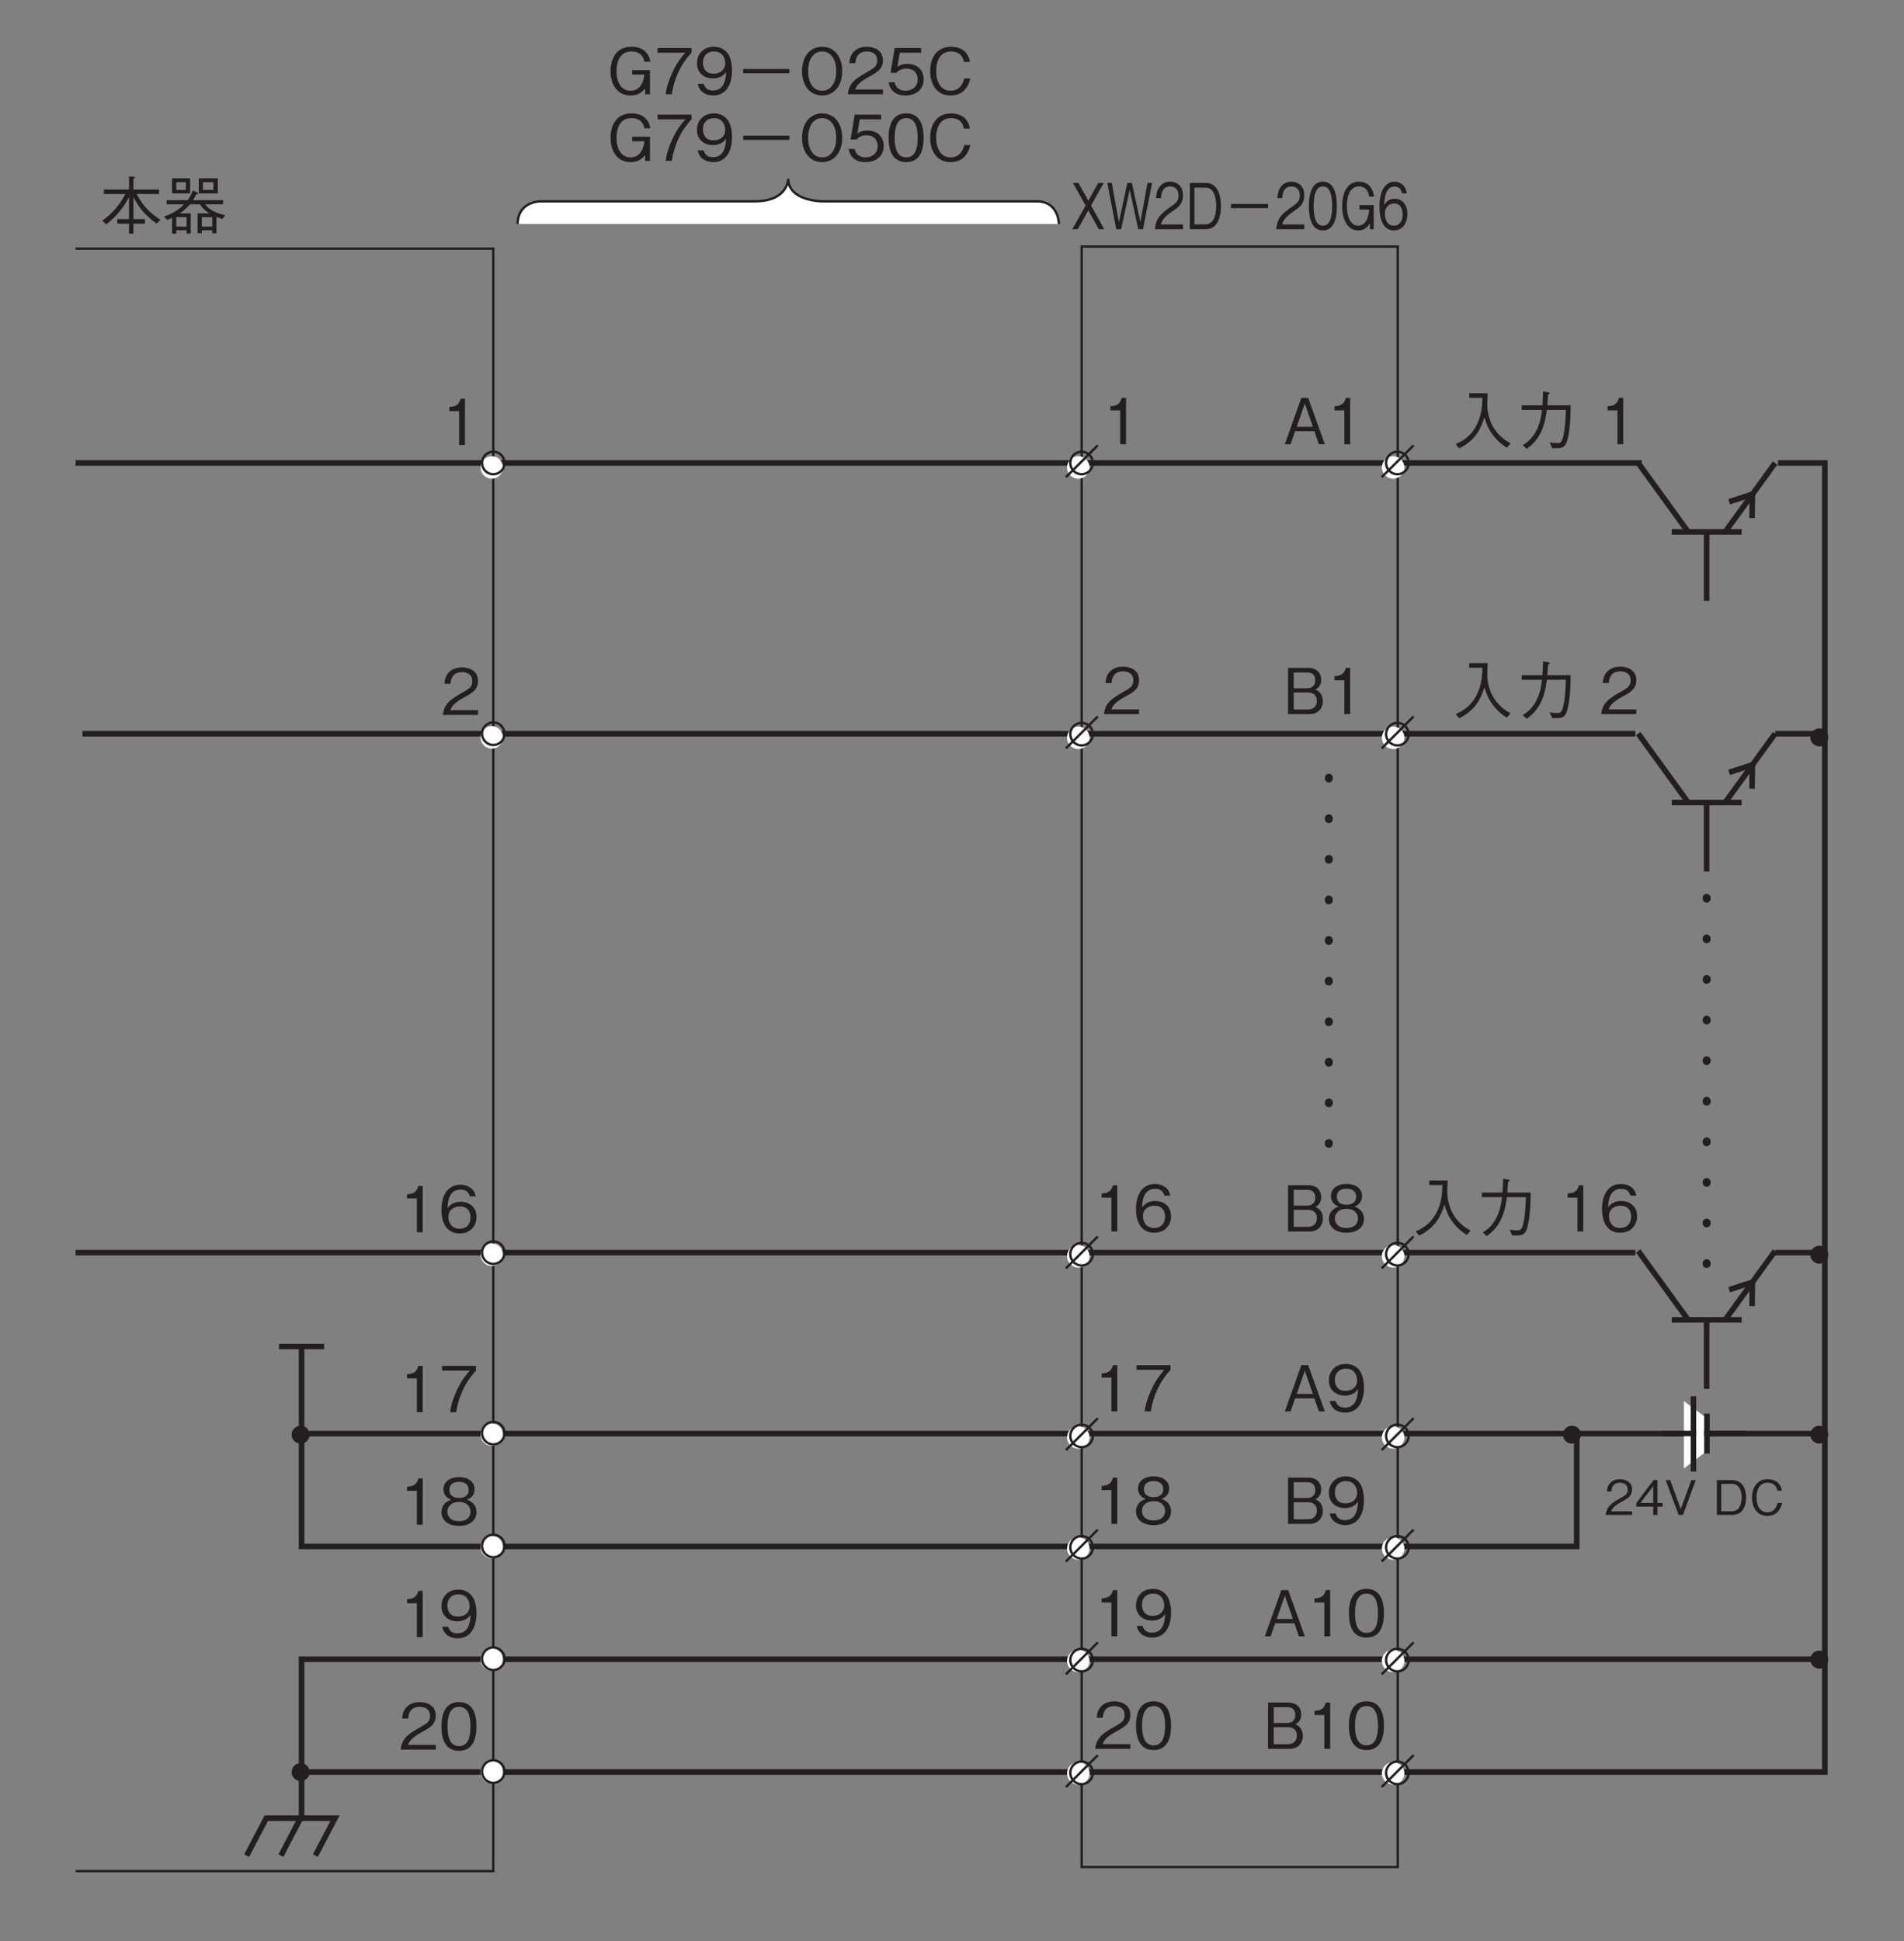 <?xml version="1.0" encoding="UTF-8"?>
<svg xmlns="http://www.w3.org/2000/svg" xmlns:xlink="http://www.w3.org/1999/xlink" width="239.27pt" height="243.88pt" viewBox="0 0 239.27 243.88" version="1.2">
<rect x="0" y="0" width="239.27" height="243.88" fill="#808080" stroke="none"/>
<defs>
<g>
<symbol overflow="visible" id="glyph0-0">
<path style="stroke:none;" d="M 0.797 0.953 L 7.172 0.953 L 7.172 -7.016 L 0.797 -7.016 Z M 3.984 -3.359 L 1.453 -6.609 L 6.516 -6.609 Z M 4.234 -3.031 L 6.766 -6.281 L 6.766 0.234 Z M 1.453 0.562 L 3.984 -2.703 L 6.516 0.562 Z M 1.188 -6.281 L 3.734 -3.031 L 1.188 0.234 Z M 1.188 -6.281 "/>
</symbol>
<symbol overflow="visible" id="glyph0-1">
<path style="stroke:none;" d=""/>
</symbol>
<symbol overflow="visible" id="glyph0-2">
<path style="stroke:none;" d="M 2.969 0 L 2.969 -5.812 L 2.422 -5.812 C 2.172 -4.844 1.516 -4.812 1 -4.766 L 1 -4.25 L 2.234 -4.25 L 2.234 0 Z M 2.969 0 "/>
</symbol>
<symbol overflow="visible" id="glyph0-3">
<path style="stroke:none;" d="M 4.609 0 L 4.609 -0.594 L 1.125 -0.594 C 1.281 -0.969 1.484 -1.469 2.953 -2.25 C 4.016 -2.812 4.609 -3.25 4.609 -4.281 C 4.609 -5.594 3.422 -5.969 2.594 -5.969 C 2.297 -5.969 1.469 -5.922 0.922 -5.312 C 0.453 -4.812 0.422 -4.25 0.391 -3.906 L 1.156 -3.906 C 1.172 -4.219 1.234 -5.375 2.609 -5.375 C 3.141 -5.375 3.891 -5.156 3.891 -4.234 C 3.891 -3.5 3.5 -3.297 2.641 -2.797 C 1.172 -1.969 0.328 -1.391 0.203 0 Z M 4.609 0 "/>
</symbol>
<symbol overflow="visible" id="glyph0-4">
<path style="stroke:none;" d="M 4.703 -1.906 C 4.703 -3.188 3.766 -3.828 2.719 -3.828 C 1.844 -3.828 1.359 -3.438 1.062 -3.016 C 1.078 -3.609 1.156 -5.359 2.688 -5.359 C 3.641 -5.359 3.812 -4.719 3.859 -4.5 L 4.609 -4.5 C 4.406 -5.625 3.438 -5.969 2.688 -5.969 C 1.25 -5.969 0.297 -4.859 0.297 -2.781 C 0.297 -1.766 0.609 0.156 2.594 0.156 C 3.891 0.156 4.703 -0.75 4.703 -1.906 Z M 3.953 -1.844 C 3.953 -0.969 3.406 -0.438 2.578 -0.438 C 1.484 -0.438 1.172 -1.328 1.172 -1.922 C 1.172 -2.812 1.875 -3.234 2.609 -3.234 C 3.016 -3.234 3.422 -3.125 3.672 -2.797 C 3.906 -2.5 3.953 -2.109 3.953 -1.844 Z M 3.953 -1.844 "/>
</symbol>
<symbol overflow="visible" id="glyph0-5">
<path style="stroke:none;" d="M 4.703 -1.562 C 4.703 -2.688 3.781 -3.031 3.5 -3.141 C 4.141 -3.344 4.469 -3.875 4.469 -4.438 C 4.469 -5.266 3.812 -5.969 2.516 -5.969 C 1.25 -5.969 0.547 -5.297 0.547 -4.438 C 0.547 -3.859 0.891 -3.344 1.516 -3.141 C 1.25 -3.031 0.297 -2.688 0.297 -1.562 C 0.297 -0.594 1.078 0.156 2.516 0.156 C 3.906 0.156 4.703 -0.578 4.703 -1.562 Z M 3.719 -4.359 C 3.719 -3.547 3.047 -3.359 2.516 -3.359 C 1.953 -3.359 1.297 -3.562 1.297 -4.359 C 1.297 -5.172 1.938 -5.375 2.516 -5.375 C 3.062 -5.375 3.719 -5.172 3.719 -4.359 Z M 3.953 -1.625 C 3.953 -1.047 3.578 -0.438 2.516 -0.438 C 1.438 -0.438 1.047 -1.047 1.047 -1.625 C 1.047 -2.375 1.656 -2.859 2.516 -2.859 C 3.406 -2.859 3.953 -2.328 3.953 -1.625 Z M 3.953 -1.625 "/>
</symbol>
<symbol overflow="visible" id="glyph0-6">
<path style="stroke:none;" d="M 4.703 -3 C 4.703 -3.438 4.641 -4.438 4.188 -5.094 C 3.891 -5.516 3.344 -5.969 2.422 -5.969 C 1.125 -5.969 0.297 -5.062 0.297 -3.891 C 0.297 -2.625 1.25 -1.984 2.297 -1.984 C 3.375 -1.984 3.812 -2.594 3.953 -2.797 C 3.938 -2.203 3.859 -0.469 2.312 -0.469 C 1.375 -0.469 1.219 -1.094 1.141 -1.312 L 0.391 -1.312 C 0.609 -0.219 1.531 0.156 2.328 0.156 C 3.922 0.156 4.703 -1.172 4.703 -3 Z M 3.844 -3.891 C 3.844 -3.062 3.219 -2.578 2.375 -2.578 C 1.25 -2.578 1.047 -3.469 1.047 -3.969 C 1.047 -4.875 1.641 -5.375 2.438 -5.375 C 3.547 -5.375 3.844 -4.453 3.844 -3.891 Z M 3.844 -3.891 "/>
</symbol>
<symbol overflow="visible" id="glyph0-7">
<path style="stroke:none;" d="M 4.703 -2.906 C 4.703 -4.359 4.297 -5.969 2.516 -5.969 C 0.719 -5.969 0.297 -4.375 0.297 -2.906 C 0.297 -1.438 0.719 0.156 2.516 0.156 C 4.297 0.156 4.703 -1.453 4.703 -2.906 Z M 3.953 -2.906 C 3.953 -1.547 3.641 -0.438 2.516 -0.438 C 1.391 -0.438 1.062 -1.547 1.062 -2.906 C 1.062 -4.219 1.375 -5.375 2.516 -5.375 C 3.641 -5.375 3.953 -4.25 3.953 -2.906 Z M 3.953 -2.906 "/>
</symbol>
<symbol overflow="visible" id="glyph0-8">
<path style="stroke:none;" d="M 4.641 -5.219 L 4.641 -5.812 L 0.375 -5.812 L 0.375 -5.219 L 3.859 -5.219 C 3.312 -4.578 2.828 -4.016 2.266 -2.812 C 1.844 -1.906 1.5 -0.984 1.391 0 L 2.156 0 C 2.453 -1.953 3.281 -3.781 4.641 -5.219 Z M 4.641 -5.219 "/>
</symbol>
<symbol overflow="visible" id="glyph0-9">
<path style="stroke:none;" d="M 5.25 0 L 3.156 -5.812 L 2.297 -5.812 L 0.219 0 L 0.953 0 L 1.516 -1.641 L 3.938 -1.641 L 4.5 0 Z M 3.75 -2.188 L 1.719 -2.188 L 2.734 -5.109 Z M 3.75 -2.188 "/>
</symbol>
<symbol overflow="visible" id="glyph0-10">
<path style="stroke:none;" d="M 7.406 -0.109 C 6.859 -0.422 5.797 -1.016 5.062 -2.469 C 4.688 -3.234 4.469 -4.203 4.484 -5.047 C 4.484 -5.156 4.5 -5.75 4.516 -5.875 C 4.516 -6.156 4.531 -6.25 4.531 -6.406 L 2.219 -6.406 L 2.219 -5.828 L 3.875 -5.828 C 3.844 -4.641 3.734 -3.406 3.016 -2.156 C 2.203 -0.75 1.062 -0.25 0.516 -0.016 L 0.953 0.516 C 2.938 -0.453 3.656 -1.859 4.125 -3.375 C 4.391 -2.516 4.594 -1.938 5.203 -1.141 C 5.906 -0.219 6.562 0.203 6.953 0.438 Z M 7.406 -0.109 "/>
</symbol>
<symbol overflow="visible" id="glyph0-11">
<path style="stroke:none;" d="M 1.469 0.578 C 3.141 -0.578 3.75 -2.266 4 -4.312 L 6.391 -4.312 C 6.359 -3.391 6.312 -2.484 6.172 -1.562 C 5.953 -0.328 5.812 -0.141 5.344 -0.141 C 5.031 -0.141 4.609 -0.188 4.344 -0.219 L 4.672 0.5 L 5.203 0.5 C 5.969 0.5 6.344 0.406 6.609 -0.656 C 6.969 -2.172 6.984 -3.906 6.984 -4.891 L 4.062 -4.891 C 4.094 -5.422 4.094 -5.469 4.141 -6.203 C 4.297 -6.297 4.359 -6.344 4.359 -6.422 C 4.359 -6.484 4.219 -6.516 4.188 -6.516 L 3.531 -6.625 C 3.484 -5.516 3.469 -5.141 3.438 -4.891 L 0.844 -4.891 L 0.844 -4.312 L 3.391 -4.312 C 3.078 -1.203 1.562 -0.25 0.969 0.125 Z M 1.469 0.578 "/>
</symbol>
<symbol overflow="visible" id="glyph0-12">
<path style="stroke:none;" d="M 5 -1.625 C 5 -1.922 4.938 -2.266 4.734 -2.562 C 4.516 -2.891 4.281 -2.984 4.062 -3.078 C 4.312 -3.234 4.797 -3.516 4.797 -4.328 C 4.797 -5.078 4.312 -5.812 3.172 -5.812 L 0.625 -5.812 L 0.625 0 L 3.328 0 C 4.531 0 5 -0.859 5 -1.625 Z M 4.047 -4.25 C 4.047 -3.609 3.672 -3.25 3.016 -3.25 L 1.344 -3.25 L 1.344 -5.234 L 3.016 -5.234 C 3.656 -5.234 4.047 -4.922 4.047 -4.25 Z M 4.25 -1.656 C 4.25 -0.891 3.703 -0.578 3.094 -0.578 L 1.344 -0.578 L 1.344 -2.719 L 3.094 -2.719 C 3.766 -2.719 4.25 -2.406 4.25 -1.656 Z M 4.25 -1.656 "/>
</symbol>
<symbol overflow="visible" id="glyph0-13">
<path style="stroke:none;" d="M 7.656 -1.172 C 6.469 -1.922 5.453 -2.859 4.656 -4.422 L 7.453 -4.422 L 7.453 -4.984 L 4.25 -4.984 L 4.25 -6.344 C 4.359 -6.406 4.453 -6.453 4.453 -6.516 C 4.453 -6.578 4.312 -6.594 4.281 -6.594 L 3.688 -6.641 L 3.688 -4.984 L 0.531 -4.984 L 0.531 -4.422 L 3.219 -4.422 C 2.562 -3.078 1.547 -1.938 0.328 -1.062 L 0.828 -0.609 C 2.141 -1.609 3.062 -2.797 3.688 -4.047 L 3.688 -1.266 L 2.219 -1.266 L 2.219 -0.688 L 3.688 -0.688 L 3.688 0.562 L 4.25 0.562 L 4.25 -0.688 L 5.688 -0.688 L 5.688 -1.266 L 4.25 -1.266 L 4.25 -4.047 C 4.828 -2.828 5.656 -1.797 7.141 -0.703 Z M 7.656 -1.172 "/>
</symbol>
<symbol overflow="visible" id="glyph0-14">
<path style="stroke:none;" d="M 2.094 -1.984 C 2.297 -2.141 2.844 -2.5 3.375 -3.125 L 4.625 -3.125 C 5.016 -2.516 5.562 -2.156 5.812 -1.984 L 4.328 -1.984 L 4.328 0.516 L 4.859 0.516 L 4.859 0.141 L 6.172 0.141 L 6.172 0.516 L 6.703 0.516 L 6.703 -1.531 C 6.969 -1.438 7.156 -1.375 7.453 -1.281 L 7.797 -1.766 C 6.703 -1.984 5.75 -2.453 5.281 -3.125 L 7.531 -3.125 L 7.531 -3.641 L 3.734 -3.641 C 3.922 -3.922 4.031 -4.109 4.156 -4.375 C 4.281 -4.406 4.406 -4.422 4.406 -4.484 C 4.406 -4.5 4.406 -4.547 4.281 -4.609 L 3.734 -4.859 C 3.547 -4.344 3.359 -4.016 3.078 -3.641 L 0.438 -3.641 L 0.438 -3.125 L 2.641 -3.125 C 1.625 -2.094 0.484 -1.719 0.109 -1.594 L 0.516 -1.156 C 0.812 -1.281 0.969 -1.344 1.125 -1.422 L 1.125 0.562 L 1.656 0.562 L 1.656 0.141 L 2.953 0.141 L 2.953 0.547 L 3.469 0.547 L 3.469 -1.984 Z M 2.953 -0.328 L 1.656 -0.328 L 1.656 -1.516 L 2.953 -1.516 Z M 6.172 -0.328 L 4.859 -0.328 L 4.859 -1.516 L 6.172 -1.516 Z M 1.125 -4.5 L 3.391 -4.5 L 3.391 -6.391 L 1.125 -6.391 Z M 2.859 -4.938 L 1.656 -4.938 L 1.656 -5.906 L 2.859 -5.906 Z M 4.484 -4.5 L 6.875 -4.5 L 6.875 -6.391 L 4.484 -6.391 Z M 6.328 -4.938 L 5 -4.938 L 5 -5.906 L 6.328 -5.906 Z M 6.328 -4.938 "/>
</symbol>
<symbol overflow="visible" id="glyph0-15">
<path style="stroke:none;" d="M 5.516 -4.094 C 5.328 -5.219 4.531 -5.969 3.156 -5.969 C 1.078 -5.969 0.516 -4.234 0.516 -2.906 C 0.516 -1.172 1.406 0.156 3.016 0.156 C 4.078 0.156 4.516 -0.328 4.859 -0.719 L 4.859 0 L 5.469 0 L 5.469 -3.031 L 3.234 -3.031 L 3.234 -2.469 L 4.766 -2.469 C 4.719 -2.078 4.516 -0.438 3.031 -0.438 C 1.828 -0.438 1.266 -1.578 1.266 -2.891 C 1.266 -3.484 1.375 -5.375 3.141 -5.375 C 4.469 -5.375 4.688 -4.438 4.766 -4.094 Z M 5.516 -4.094 "/>
</symbol>
<symbol overflow="visible" id="glyph0-16">
<path style="stroke:none;" d="M 1.078 -2.641 L 6.891 -2.641 L 6.891 -3.172 L 1.078 -3.172 Z M 1.078 -2.641 "/>
</symbol>
<symbol overflow="visible" id="glyph0-17">
<path style="stroke:none;" d="M 5.547 -2.906 C 5.547 -4.75 4.531 -5.969 3.031 -5.969 C 1.516 -5.969 0.5 -4.75 0.5 -2.906 C 0.5 -1.047 1.531 0.156 3.031 0.156 C 4.516 0.156 5.547 -1.047 5.547 -2.906 Z M 4.797 -2.906 C 4.797 -1.469 4.156 -0.438 3.031 -0.438 C 1.906 -0.438 1.266 -1.453 1.266 -2.906 C 1.266 -4.359 1.906 -5.375 3.031 -5.375 C 4.141 -5.375 4.797 -4.344 4.797 -2.906 Z M 4.797 -2.906 "/>
</symbol>
<symbol overflow="visible" id="glyph0-18">
<path style="stroke:none;" d="M 4.703 -1.859 C 4.703 -3.141 3.828 -3.812 2.641 -3.812 C 1.938 -3.812 1.609 -3.578 1.406 -3.438 L 1.703 -5.219 L 4.391 -5.219 L 4.391 -5.812 L 1.062 -5.812 L 0.547 -2.688 L 1.297 -2.688 C 1.625 -3.125 2.188 -3.219 2.547 -3.219 C 3.859 -3.219 3.953 -2.125 3.953 -1.859 C 3.953 -0.922 3.234 -0.438 2.422 -0.438 C 1.75 -0.438 1.172 -0.812 1.062 -1.5 L 0.297 -1.5 C 0.484 -0.5 1.156 0.156 2.422 0.156 C 3.656 0.156 4.703 -0.531 4.703 -1.859 Z M 4.703 -1.859 "/>
</symbol>
<symbol overflow="visible" id="glyph0-19">
<path style="stroke:none;" d="M 5.547 -1.984 L 4.781 -1.984 C 4.703 -1.703 4.422 -0.438 3.062 -0.438 C 1.703 -0.438 1.25 -1.781 1.25 -2.906 C 1.25 -3.453 1.359 -5.375 3.125 -5.375 C 3.75 -5.375 4.562 -5.125 4.734 -4.062 L 5.5 -4.062 C 5.453 -4.281 5.375 -4.656 5.109 -5.062 C 4.547 -5.891 3.531 -5.969 3.141 -5.969 C 1.328 -5.969 0.5 -4.578 0.5 -2.922 C 0.5 -1.188 1.375 0.156 3.047 0.156 C 4.531 0.156 5.266 -0.781 5.547 -1.984 Z M 5.547 -1.984 "/>
</symbol>
<symbol overflow="visible" id="glyph1-0">
<path style="stroke:none;" d="M 0.594 0.719 L 5.391 0.719 L 5.391 -5.266 L 0.594 -5.266 Z M 2.984 -2.516 L 1.094 -4.969 L 4.891 -4.969 Z M 3.188 -2.281 L 5.094 -4.719 L 5.094 0.172 Z M 1.094 0.422 L 2.984 -2.031 L 4.891 0.422 Z M 0.891 -4.719 L 2.797 -2.281 L 0.891 0.172 Z M 0.891 -4.719 "/>
</symbol>
<symbol overflow="visible" id="glyph1-1">
<path style="stroke:none;" d="M 3.469 0 L 3.469 -0.453 L 0.844 -0.453 C 0.969 -0.719 1.109 -1.094 2.219 -1.688 C 3.016 -2.109 3.469 -2.438 3.469 -3.219 C 3.469 -4.203 2.562 -4.484 1.938 -4.484 C 1.734 -4.484 1.094 -4.453 0.688 -3.984 C 0.344 -3.609 0.312 -3.188 0.297 -2.938 L 0.875 -2.938 C 0.875 -3.172 0.922 -4.047 1.953 -4.047 C 2.359 -4.047 2.922 -3.875 2.922 -3.188 C 2.922 -2.641 2.641 -2.469 1.984 -2.094 C 0.891 -1.484 0.25 -1.047 0.156 0 Z M 3.469 0 "/>
</symbol>
<symbol overflow="visible" id="glyph1-2">
<path style="stroke:none;" d="M 3.531 -1.031 L 3.531 -1.5 L 2.891 -1.5 L 2.891 -4.375 L 2.406 -4.375 L 0.234 -1.5 L 0.234 -1.031 L 2.359 -1.031 L 2.359 0 L 2.891 0 L 2.891 -1.031 Z M 2.359 -1.5 L 0.75 -1.5 L 2.359 -3.625 Z M 2.359 -1.5 "/>
</symbol>
<symbol overflow="visible" id="glyph1-3">
<path style="stroke:none;" d="M 3.938 -4.375 L 3.375 -4.375 L 2.047 -0.734 L 0.719 -4.375 L 0.156 -4.375 L 1.781 0 L 2.328 0 Z M 3.938 -4.375 "/>
</symbol>
<symbol overflow="visible" id="glyph1-4">
<path style="stroke:none;" d=""/>
</symbol>
<symbol overflow="visible" id="glyph1-5">
<path style="stroke:none;" d="M 4.172 -2.172 C 4.172 -3.469 3.578 -4.375 2.391 -4.375 L 0.5 -4.375 L 0.5 0 L 2.391 0 C 2.719 0 3.203 -0.094 3.516 -0.359 C 3.906 -0.703 4.172 -1.344 4.172 -2.172 Z M 3.609 -2.188 C 3.609 -1.578 3.438 -1.078 3.203 -0.797 C 3.062 -0.641 2.734 -0.453 2.375 -0.453 L 1.047 -0.453 L 1.047 -3.906 L 2.375 -3.906 C 3.391 -3.906 3.609 -2.891 3.609 -2.188 Z M 3.609 -2.188 "/>
</symbol>
<symbol overflow="visible" id="glyph1-6">
<path style="stroke:none;" d="M 4.172 -1.5 L 3.594 -1.5 C 3.531 -1.281 3.312 -0.328 2.297 -0.328 C 1.281 -0.328 0.938 -1.328 0.938 -2.172 C 0.938 -2.594 1.016 -4.047 2.344 -4.047 C 2.812 -4.047 3.422 -3.859 3.562 -3.047 L 4.141 -3.047 C 4.094 -3.219 4.047 -3.5 3.844 -3.797 C 3.422 -4.422 2.656 -4.484 2.359 -4.484 C 1 -4.484 0.375 -3.438 0.375 -2.203 C 0.375 -0.891 1.031 0.125 2.297 0.125 C 3.406 0.125 3.953 -0.594 4.172 -1.5 Z M 4.172 -1.5 "/>
</symbol>
<symbol overflow="visible" id="glyph2-0">
<path style="stroke:none;" d="M 0.641 0.953 L 5.734 0.953 L 5.734 -7.016 L 0.641 -7.016 Z M 3.188 -3.359 L 1.156 -6.609 L 5.219 -6.609 Z M 3.391 -3.031 L 5.422 -6.281 L 5.422 0.234 Z M 1.156 0.562 L 3.188 -2.703 L 5.219 0.562 Z M 0.953 -6.281 L 2.984 -3.031 L 0.953 0.234 Z M 0.953 -6.281 "/>
</symbol>
<symbol overflow="visible" id="glyph2-1">
<path style="stroke:none;" d="M 4.188 0 L 2.531 -2.969 L 4.125 -5.812 L 3.438 -5.812 L 2.188 -3.578 L 0.938 -5.812 L 0.25 -5.812 L 1.844 -2.969 L 0.172 0 L 0.859 0 L 2.188 -2.359 L 3.5 0 Z M 4.188 0 "/>
</symbol>
<symbol overflow="visible" id="glyph2-2">
<path style="stroke:none;" d="M 5.828 -5.812 L 5.25 -5.812 L 4.359 -0.875 L 3.297 -5.812 L 2.719 -5.812 L 1.656 -0.875 L 0.766 -5.812 L 0.203 -5.812 L 1.328 0 L 1.938 0 L 3.016 -4.969 L 4.094 0 L 4.688 0 Z M 5.828 -5.812 "/>
</symbol>
<symbol overflow="visible" id="glyph2-3">
<path style="stroke:none;" d="M 3.688 0 L 3.688 -0.594 L 0.906 -0.594 C 1.031 -0.969 1.188 -1.469 2.359 -2.25 C 3.219 -2.812 3.688 -3.25 3.688 -4.281 C 3.688 -5.594 2.734 -5.969 2.078 -5.969 C 1.844 -5.969 1.172 -5.922 0.734 -5.312 C 0.359 -4.812 0.344 -4.25 0.312 -3.906 L 0.922 -3.906 C 0.938 -4.219 0.984 -5.375 2.078 -5.375 C 2.516 -5.375 3.125 -5.156 3.125 -4.234 C 3.125 -3.5 2.812 -3.297 2.109 -2.797 C 0.938 -1.969 0.266 -1.391 0.172 0 Z M 3.688 0 "/>
</symbol>
<symbol overflow="visible" id="glyph2-4">
<path style="stroke:none;" d="M 4.438 -2.891 C 4.438 -4.625 3.812 -5.812 2.547 -5.812 L 0.531 -5.812 L 0.531 0 L 2.547 0 C 2.891 0 3.422 -0.125 3.734 -0.484 C 4.156 -0.938 4.438 -1.797 4.438 -2.891 Z M 3.844 -2.906 C 3.844 -2.109 3.672 -1.422 3.406 -1.062 C 3.25 -0.844 2.906 -0.609 2.531 -0.609 L 1.109 -0.609 L 1.109 -5.219 L 2.531 -5.219 C 3.609 -5.219 3.844 -3.859 3.844 -2.906 Z M 3.844 -2.906 "/>
</symbol>
<symbol overflow="visible" id="glyph2-5">
<path style="stroke:none;" d="M 0.859 -2.641 L 5.516 -2.641 L 5.516 -3.172 L 0.859 -3.172 Z M 0.859 -2.641 "/>
</symbol>
<symbol overflow="visible" id="glyph2-6">
<path style="stroke:none;" d="M 3.766 -2.906 C 3.766 -4.359 3.438 -5.969 2.016 -5.969 C 0.578 -5.969 0.25 -4.375 0.25 -2.906 C 0.25 -1.438 0.578 0.156 2.016 0.156 C 3.438 0.156 3.766 -1.453 3.766 -2.906 Z M 3.172 -2.906 C 3.172 -1.547 2.906 -0.438 2.016 -0.438 C 1.109 -0.438 0.844 -1.547 0.844 -2.906 C 0.844 -4.219 1.094 -5.375 2.016 -5.375 C 2.906 -5.375 3.172 -4.25 3.172 -2.906 Z M 3.172 -2.906 "/>
</symbol>
<symbol overflow="visible" id="glyph2-7">
<path style="stroke:none;" d="M 4.422 -4.094 C 4.266 -5.219 3.625 -5.969 2.531 -5.969 C 0.859 -5.969 0.406 -4.234 0.406 -2.906 C 0.406 -1.172 1.125 0.156 2.406 0.156 C 3.266 0.156 3.609 -0.328 3.891 -0.719 L 3.891 0 L 4.375 0 L 4.375 -3.031 L 2.578 -3.031 L 2.578 -2.469 L 3.812 -2.469 C 3.781 -2.078 3.609 -0.438 2.422 -0.438 C 1.453 -0.438 1 -1.578 1 -2.891 C 1 -3.484 1.094 -5.375 2.516 -5.375 C 3.562 -5.375 3.75 -4.438 3.812 -4.094 Z M 4.422 -4.094 "/>
</symbol>
<symbol overflow="visible" id="glyph2-8">
<path style="stroke:none;" d="M 3.766 -1.906 C 3.766 -3.188 3.016 -3.828 2.172 -3.828 C 1.484 -3.828 1.078 -3.438 0.844 -3.016 C 0.859 -3.609 0.922 -5.359 2.156 -5.359 C 2.906 -5.359 3.047 -4.719 3.094 -4.5 L 3.688 -4.5 C 3.516 -5.625 2.75 -5.969 2.156 -5.969 C 1 -5.969 0.25 -4.859 0.25 -2.781 C 0.25 -1.766 0.484 0.156 2.078 0.156 C 3.125 0.156 3.766 -0.75 3.766 -1.906 Z M 3.172 -1.844 C 3.172 -0.969 2.719 -0.438 2.062 -0.438 C 1.188 -0.438 0.938 -1.328 0.938 -1.922 C 0.938 -2.812 1.5 -3.234 2.094 -3.234 C 2.406 -3.234 2.734 -3.125 2.938 -2.797 C 3.125 -2.5 3.172 -2.109 3.172 -1.844 Z M 3.172 -1.844 "/>
</symbol>
</g>
</defs>
<g id="surface1">
<g style="fill:rgb(13.73%,12.16%,12.549%);fill-opacity:1;">
  <use xlink:href="#glyph0-1" x="50.15" y="55.905"/>
  <use xlink:href="#glyph0-1" x="52.806" y="55.905"/>
  <use xlink:href="#glyph0-2" x="55.462" y="55.905"/>
</g>
<g style="fill:rgb(13.73%,12.16%,12.549%);fill-opacity:1;">
  <use xlink:href="#glyph0-1" x="50.15" y="89.818"/>
  <use xlink:href="#glyph0-1" x="52.806" y="89.818"/>
  <use xlink:href="#glyph0-3" x="55.462" y="89.818"/>
</g>
<g style="fill:rgb(13.73%,12.16%,12.549%);fill-opacity:1;">
  <use xlink:href="#glyph0-2" x="50.15" y="154.816"/>
  <use xlink:href="#glyph0-4" x="55.175" y="154.816"/>
</g>
<g style="fill:rgb(13.73%,12.16%,12.549%);fill-opacity:1;">
  <use xlink:href="#glyph0-2" x="50.15" y="191.554"/>
  <use xlink:href="#glyph0-5" x="55.175" y="191.554"/>
</g>
<g style="fill:rgb(13.73%,12.16%,12.549%);fill-opacity:1;">
  <use xlink:href="#glyph0-2" x="50.15" y="205.684"/>
  <use xlink:href="#glyph0-6" x="55.175" y="205.684"/>
</g>
<g style="fill:rgb(13.73%,12.16%,12.549%);fill-opacity:1;">
  <use xlink:href="#glyph0-3" x="50.15" y="219.815"/>
  <use xlink:href="#glyph0-7" x="55.175" y="219.815"/>
</g>
<g style="fill:rgb(13.73%,12.16%,12.549%);fill-opacity:1;">
  <use xlink:href="#glyph0-2" x="50.15" y="177.424"/>
  <use xlink:href="#glyph0-8" x="55.175" y="177.424"/>
</g>
<path style="fill:none;stroke-width:7;stroke-linecap:butt;stroke-linejoin:miter;stroke:rgb(13.73%,12.16%,12.549%);stroke-opacity:1;stroke-miterlimit:4;" d="M 94.976 1852.824 L 2063.033 1852.824 " transform="matrix(0.1,0,0,-0.1,-0,243.449)"/>
<path style="fill:none;stroke-width:7;stroke-linecap:butt;stroke-linejoin:miter;stroke:rgb(13.73%,12.16%,12.549%);stroke-opacity:1;stroke-miterlimit:4;" d="M 103.636 1512.648 L 2055.079 1512.648 " transform="matrix(0.1,0,0,-0.1,-0,243.449)"/>
<path style="fill:none;stroke-width:7;stroke-linecap:butt;stroke-linejoin:miter;stroke:rgb(13.73%,12.16%,12.549%);stroke-opacity:1;stroke-miterlimit:4;" d="M 94.976 860.705 L 2055.079 860.705 " transform="matrix(0.1,0,0,-0.1,-0,243.449)"/>
<path style="fill:none;stroke-width:3;stroke-linecap:butt;stroke-linejoin:miter;stroke:rgb(13.73%,12.16%,12.549%);stroke-opacity:1;stroke-miterlimit:4;" d="M 94.976 83.693 L 619.893 83.693 L 619.893 2122.119 L 94.976 2122.119 " transform="matrix(0.1,0,0,-0.1,-0,243.449)"/>
<path style=" stroke:none;fill-rule:nonzero;fill:rgb(100%,100%,100%);fill-opacity:1;" d="M 61.801 60.145 C 62.582 60.145 63.215 59.512 63.215 58.73 C 63.215 57.953 62.582 57.316 61.801 57.316 C 61.02 57.316 60.391 57.953 60.391 58.73 C 60.391 59.512 61.02 60.145 61.801 60.145 "/>
<path style="fill:none;stroke-width:3;stroke-linecap:butt;stroke-linejoin:miter;stroke:rgb(13.73%,12.16%,12.549%);stroke-opacity:1;stroke-miterlimit:4;" d="M 619.893 1838.64 C 627.73 1838.64 634.077 1844.987 634.077 1852.824 C 634.077 1860.621 627.73 1867.008 619.893 1867.008 C 612.057 1867.008 605.749 1860.621 605.749 1852.824 C 605.749 1844.987 612.057 1838.64 619.893 1838.64 Z M 619.893 1838.64 " transform="matrix(0.1,0,0,-0.1,-0,243.449)"/>
<path style=" stroke:none;fill-rule:nonzero;fill:rgb(13.73%,12.16%,12.549%);fill-opacity:1;" d="M 228.625 93.773 C 229.25 93.773 229.754 93.266 229.754 92.645 C 229.754 92.02 229.25 91.512 228.625 91.512 C 228.004 91.512 227.496 92.02 227.496 92.645 C 227.496 93.266 228.004 93.773 228.625 93.773 "/>
<path style=" stroke:none;fill-rule:nonzero;fill:rgb(13.73%,12.16%,12.549%);fill-opacity:1;" d="M 228.625 158.773 C 229.25 158.773 229.754 158.266 229.754 157.641 C 229.754 157.02 229.25 156.512 228.625 156.512 C 228.004 156.512 227.496 157.02 227.496 157.641 C 227.496 158.266 228.004 158.773 228.625 158.773 "/>
<path style=" stroke:none;fill-rule:nonzero;fill:rgb(13.73%,12.16%,12.549%);fill-opacity:1;" d="M 228.625 181.379 C 229.25 181.379 229.754 180.875 229.754 180.25 C 229.754 179.625 229.25 179.121 228.625 179.121 C 228.004 179.121 227.496 179.625 227.496 180.25 C 227.496 180.875 228.004 181.379 228.625 181.379 "/>
<path style="fill:none;stroke-width:7;stroke-linecap:butt;stroke-linejoin:miter;stroke:rgb(13.73%,12.16%,12.549%);stroke-opacity:1;stroke-miterlimit:4;" d="M 378.965 742.768 L 378.965 491.574 L 1981.417 491.574 L 1981.417 633.333 " transform="matrix(0.1,0,0,-0.1,-0,243.449)"/>
<path style=" stroke:none;fill-rule:nonzero;fill:rgb(13.73%,12.16%,12.549%);fill-opacity:1;" d="M 197.539 181.379 C 198.164 181.379 198.668 180.875 198.668 180.25 C 198.668 179.625 198.164 179.121 197.539 179.121 C 196.918 179.121 196.41 179.625 196.41 180.25 C 196.41 180.875 196.918 181.379 197.539 181.379 "/>
<path style=" stroke:none;fill-rule:nonzero;fill:rgb(13.73%,12.16%,12.549%);fill-opacity:1;" d="M 37.781 181.379 C 38.406 181.379 38.91 180.875 38.91 180.25 C 38.91 179.625 38.406 179.121 37.781 179.121 C 37.156 179.121 36.648 179.625 36.648 180.25 C 36.648 180.875 37.156 181.379 37.781 181.379 "/>
<path style="fill:none;stroke-width:7;stroke-linecap:butt;stroke-linejoin:miter;stroke:rgb(13.73%,12.16%,12.549%);stroke-opacity:1;stroke-miterlimit:4;" d="M 368.974 633.333 L 2283.234 633.333 " transform="matrix(0.1,0,0,-0.1,-0,243.449)"/>
<path style=" stroke:none;fill-rule:nonzero;fill:rgb(100%,100%,100%);fill-opacity:1;" d="M 61.801 94.055 C 62.582 94.055 63.215 93.422 63.215 92.645 C 63.215 91.863 62.582 91.23 61.801 91.23 C 61.02 91.23 60.391 91.863 60.391 92.645 C 60.391 93.422 61.02 94.055 61.801 94.055 "/>
<path style="fill:none;stroke-width:3;stroke-linecap:butt;stroke-linejoin:miter;stroke:rgb(13.73%,12.16%,12.549%);stroke-opacity:1;stroke-miterlimit:4;" d="M 619.893 1498.504 C 627.73 1498.504 634.077 1504.851 634.077 1512.648 C 634.077 1520.485 627.73 1526.832 619.893 1526.832 C 612.057 1526.832 605.749 1520.485 605.749 1512.648 C 605.749 1504.851 612.057 1498.504 619.893 1498.504 Z M 619.893 1498.504 " transform="matrix(0.1,0,0,-0.1,-0,243.449)"/>
<path style="fill:none;stroke-width:7;stroke-linecap:butt;stroke-linejoin:miter;stroke:rgb(13.73%,12.16%,12.549%);stroke-opacity:1;stroke-miterlimit:4;" d="M 2230.887 1512.648 L 2293.225 1512.648 " transform="matrix(0.1,0,0,-0.1,-0,243.449)"/>
<path style=" stroke:none;fill-rule:nonzero;fill:rgb(100%,100%,100%);fill-opacity:1;" d="M 61.801 159.055 C 62.582 159.055 63.215 158.422 63.215 157.641 C 63.215 156.863 62.582 156.23 61.801 156.23 C 61.02 156.23 60.391 156.863 60.391 157.641 C 60.391 158.422 61.02 159.055 61.801 159.055 "/>
<path style="fill:none;stroke-width:3;stroke-linecap:butt;stroke-linejoin:miter;stroke:rgb(13.73%,12.16%,12.549%);stroke-opacity:1;stroke-miterlimit:4;" d="M 619.893 846.521 C 627.73 846.521 634.077 852.868 634.077 860.705 C 634.077 868.502 627.73 874.849 619.893 874.849 C 612.057 874.849 605.749 868.502 605.749 860.705 C 605.749 852.868 612.057 846.521 619.893 846.521 Z M 619.893 846.521 " transform="matrix(0.1,0,0,-0.1,-0,243.449)"/>
<path style="fill:none;stroke-width:7;stroke-linecap:butt;stroke-linejoin:miter;stroke:rgb(13.73%,12.16%,12.549%);stroke-opacity:1;stroke-miterlimit:4;" d="M 2230.887 860.705 L 2293.225 860.705 " transform="matrix(0.1,0,0,-0.1,-0,243.449)"/>
<path style=" stroke:none;fill-rule:nonzero;fill:rgb(100%,100%,100%);fill-opacity:1;" d="M 61.801 195.793 C 62.582 195.793 63.215 195.16 63.215 194.379 C 63.215 193.598 62.582 192.969 61.801 192.969 C 61.02 192.969 60.391 193.598 60.391 194.379 C 60.391 195.16 61.02 195.793 61.801 195.793 "/>
<path style="fill:none;stroke-width:3;stroke-linecap:butt;stroke-linejoin:miter;stroke:rgb(13.73%,12.16%,12.549%);stroke-opacity:1;stroke-miterlimit:4;" d="M 619.893 478.017 C 627.73 478.017 634.077 484.365 634.077 492.201 C 634.077 500.037 627.73 506.345 619.893 506.345 C 612.057 506.345 605.749 500.037 605.749 492.201 C 605.749 484.365 612.057 478.017 619.893 478.017 Z M 619.893 478.017 " transform="matrix(0.1,0,0,-0.1,-0,243.449)"/>
<path style=" stroke:none;fill-rule:nonzero;fill:rgb(100%,100%,100%);fill-opacity:1;" d="M 61.801 181.664 C 62.582 181.664 63.215 181.031 63.215 180.25 C 63.215 179.469 62.582 178.836 61.801 178.836 C 61.02 178.836 60.391 179.469 60.391 180.25 C 60.391 181.031 61.02 181.664 61.801 181.664 "/>
<path style="fill:none;stroke-width:3;stroke-linecap:butt;stroke-linejoin:miter;stroke:rgb(13.73%,12.16%,12.549%);stroke-opacity:1;stroke-miterlimit:4;" d="M 619.893 619.737 C 627.73 619.737 634.077 626.085 634.077 633.921 C 634.077 641.757 627.73 648.105 619.893 648.105 C 612.057 648.105 605.749 641.757 605.749 633.921 C 605.749 626.085 612.057 619.737 619.893 619.737 Z M 619.893 619.737 " transform="matrix(0.1,0,0,-0.1,-0,243.449)"/>
<path style=" stroke:none;fill-rule:nonzero;fill:rgb(13.73%,12.16%,12.549%);fill-opacity:1;" d="M 228.625 209.641 C 229.25 209.641 229.754 209.133 229.754 208.512 C 229.754 207.887 229.25 207.379 228.625 207.379 C 228.004 207.379 227.496 207.887 227.496 208.512 C 227.496 209.133 228.004 209.641 228.625 209.641 "/>
<path style="fill:none;stroke-width:7;stroke-linecap:butt;stroke-linejoin:miter;stroke:rgb(13.73%,12.16%,12.549%);stroke-opacity:1;stroke-miterlimit:4;" d="M 2293.225 349.854 L 378.965 349.854 L 378.965 151.438 " transform="matrix(0.1,0,0,-0.1,-0,243.449)"/>
<path style=" stroke:none;fill-rule:nonzero;fill:rgb(100%,100%,100%);fill-opacity:1;" d="M 61.801 209.922 C 62.582 209.922 63.215 209.289 63.215 208.512 C 63.215 207.73 62.582 207.098 61.801 207.098 C 61.02 207.098 60.391 207.73 60.391 208.512 C 60.391 209.289 61.02 209.922 61.801 209.922 "/>
<path style="fill:none;stroke-width:3;stroke-linecap:butt;stroke-linejoin:miter;stroke:rgb(13.73%,12.16%,12.549%);stroke-opacity:1;stroke-miterlimit:4;" d="M 619.893 336.297 C 627.73 336.297 634.077 342.644 634.077 350.442 C 634.077 358.278 627.73 364.625 619.893 364.625 C 612.057 364.625 605.749 358.278 605.749 350.442 C 605.749 342.644 612.057 336.297 619.893 336.297 Z M 619.893 336.297 " transform="matrix(0.1,0,0,-0.1,-0,243.449)"/>
<path style=" stroke:none;fill-rule:nonzero;fill:rgb(13.73%,12.16%,12.549%);fill-opacity:1;" d="M 37.781 223.77 C 38.406 223.77 38.91 223.266 38.91 222.641 C 38.91 222.016 38.406 221.512 37.781 221.512 C 37.156 221.512 36.648 222.016 36.648 222.641 C 36.648 223.266 37.156 223.77 37.781 223.77 "/>
<path style="fill:none;stroke-width:7;stroke-linecap:butt;stroke-linejoin:miter;stroke:rgb(13.73%,12.16%,12.549%);stroke-opacity:1;stroke-miterlimit:4;" d="M 378.965 208.134 L 2293.225 208.134 L 2293.225 1852.824 L 2234.296 1852.824 " transform="matrix(0.1,0,0,-0.1,-0,243.449)"/>
<path style=" stroke:none;fill-rule:nonzero;fill:rgb(100%,100%,100%);fill-opacity:1;" d="M 61.801 224.055 C 62.582 224.055 63.215 223.422 63.215 222.641 C 63.215 221.859 62.582 221.227 61.801 221.227 C 61.02 221.227 60.391 221.859 60.391 222.641 C 60.391 223.422 61.02 224.055 61.801 224.055 "/>
<path style="fill:none;stroke-width:3;stroke-linecap:butt;stroke-linejoin:miter;stroke:rgb(13.73%,12.16%,12.549%);stroke-opacity:1;stroke-miterlimit:4;" d="M 619.893 194.538 C 627.73 194.538 634.077 200.885 634.077 208.721 C 634.077 216.558 627.73 222.905 619.893 222.905 C 612.057 222.905 605.749 216.558 605.749 208.721 C 605.749 200.885 612.057 194.538 619.893 194.538 Z M 619.893 194.538 " transform="matrix(0.1,0,0,-0.1,-0,243.449)"/>
<path style="fill:none;stroke-width:10;stroke-linecap:round;stroke-linejoin:miter;stroke:rgb(13.73%,12.16%,12.549%);stroke-opacity:1;stroke-dasharray:1,50;stroke-miterlimit:4;" d="M 2144.687 1306.435 L 2144.687 835.276 " transform="matrix(0.1,0,0,-0.1,-0,243.449)"/>
<path style=" stroke:none;fill-rule:nonzero;fill:rgb(100%,100%,100%);fill-opacity:1;" d="M 211.605 176.031 L 214.41 178.129 L 214.41 182.387 L 211.605 184.484 L 211.605 176.031 "/>
<g style="fill:rgb(13.73%,12.16%,12.549%);fill-opacity:1;">
  <use xlink:href="#glyph1-1" x="201.63" y="190.331"/>
  <use xlink:href="#glyph1-2" x="205.398" y="190.331"/>
  <use xlink:href="#glyph1-3" x="209.167" y="190.331"/>
  <use xlink:href="#glyph1-4" x="213.264" y="190.331"/>
  <use xlink:href="#glyph1-5" x="215.256" y="190.331"/>
  <use xlink:href="#glyph1-6" x="219.796" y="190.331"/>
</g>
<g style="fill:rgb(13.73%,12.16%,12.549%);fill-opacity:1;">
  <use xlink:href="#glyph0-2" x="138.535" y="55.811"/>
</g>
<g style="fill:rgb(13.73%,12.16%,12.549%);fill-opacity:1;">
  <use xlink:href="#glyph0-9" x="161.238" y="55.811"/>
  <use xlink:href="#glyph0-2" x="166.702" y="55.811"/>
</g>
<g style="fill:rgb(13.73%,12.16%,12.549%);fill-opacity:1;">
  <use xlink:href="#glyph0-10" x="182.415" y="55.811"/>
  <use xlink:href="#glyph0-11" x="190.39" y="55.811"/>
  <use xlink:href="#glyph0-1" x="198.366" y="55.811"/>
  <use xlink:href="#glyph0-2" x="201.022" y="55.811"/>
</g>
<g style="fill:rgb(13.73%,12.16%,12.549%);fill-opacity:1;">
  <use xlink:href="#glyph0-10" x="182.415" y="89.723"/>
  <use xlink:href="#glyph0-11" x="190.39" y="89.723"/>
  <use xlink:href="#glyph0-1" x="198.366" y="89.723"/>
  <use xlink:href="#glyph0-3" x="201.022" y="89.723"/>
</g>
<g style="fill:rgb(13.73%,12.16%,12.549%);fill-opacity:1;">
  <use xlink:href="#glyph0-10" x="177.391" y="154.721"/>
  <use xlink:href="#glyph0-11" x="185.367" y="154.721"/>
  <use xlink:href="#glyph0-1" x="193.342" y="154.721"/>
  <use xlink:href="#glyph0-2" x="195.998" y="154.721"/>
  <use xlink:href="#glyph0-4" x="201.023" y="154.721"/>
</g>
<g style="fill:rgb(13.73%,12.16%,12.549%);fill-opacity:1;">
  <use xlink:href="#glyph0-3" x="138.535" y="89.723"/>
</g>
<g style="fill:rgb(13.73%,12.16%,12.549%);fill-opacity:1;">
  <use xlink:href="#glyph0-12" x="161.238" y="89.723"/>
  <use xlink:href="#glyph0-2" x="166.702" y="89.723"/>
</g>
<g style="fill:rgb(13.73%,12.16%,12.549%);fill-opacity:1;">
  <use xlink:href="#glyph0-2" x="137.437" y="154.721"/>
  <use xlink:href="#glyph0-4" x="142.461" y="154.721"/>
</g>
<g style="fill:rgb(13.73%,12.16%,12.549%);fill-opacity:1;">
  <use xlink:href="#glyph0-12" x="161.238" y="154.721"/>
  <use xlink:href="#glyph0-5" x="166.702" y="154.721"/>
</g>
<g style="fill:rgb(13.73%,12.16%,12.549%);fill-opacity:1;">
  <use xlink:href="#glyph0-2" x="137.437" y="191.459"/>
  <use xlink:href="#glyph0-5" x="142.461" y="191.459"/>
</g>
<g style="fill:rgb(13.73%,12.16%,12.549%);fill-opacity:1;">
  <use xlink:href="#glyph0-12" x="161.238" y="191.459"/>
  <use xlink:href="#glyph0-6" x="166.702" y="191.459"/>
</g>
<g style="fill:rgb(13.73%,12.16%,12.549%);fill-opacity:1;">
  <use xlink:href="#glyph0-2" x="137.437" y="205.59"/>
  <use xlink:href="#glyph0-6" x="142.461" y="205.59"/>
</g>
<g style="fill:rgb(13.73%,12.16%,12.549%);fill-opacity:1;">
  <use xlink:href="#glyph0-9" x="158.726" y="205.59"/>
  <use xlink:href="#glyph0-2" x="164.19" y="205.59"/>
  <use xlink:href="#glyph0-7" x="169.214" y="205.59"/>
</g>
<g style="fill:rgb(13.73%,12.16%,12.549%);fill-opacity:1;">
  <use xlink:href="#glyph0-3" x="137.437" y="219.72"/>
  <use xlink:href="#glyph0-7" x="142.461" y="219.72"/>
</g>
<g style="fill:rgb(13.73%,12.16%,12.549%);fill-opacity:1;">
  <use xlink:href="#glyph0-12" x="158.726" y="219.72"/>
  <use xlink:href="#glyph0-2" x="164.19" y="219.72"/>
  <use xlink:href="#glyph0-7" x="169.214" y="219.72"/>
</g>
<g style="fill:rgb(13.73%,12.16%,12.549%);fill-opacity:1;">
  <use xlink:href="#glyph0-2" x="137.437" y="177.329"/>
  <use xlink:href="#glyph0-8" x="142.461" y="177.329"/>
</g>
<g style="fill:rgb(13.73%,12.16%,12.549%);fill-opacity:1;">
  <use xlink:href="#glyph0-9" x="161.238" y="177.329"/>
  <use xlink:href="#glyph0-6" x="166.702" y="177.329"/>
</g>
<path style="fill:none;stroke-width:10;stroke-linecap:round;stroke-linejoin:miter;stroke:rgb(13.73%,12.16%,12.549%);stroke-opacity:1;stroke-dasharray:1,50;stroke-miterlimit:4;" d="M 1669.884 1457.363 L 1669.884 986.203 " transform="matrix(0.1,0,0,-0.1,-0,243.449)"/>
<path style="fill:none;stroke-width:3;stroke-linecap:butt;stroke-linejoin:miter;stroke:rgb(13.73%,12.16%,12.549%);stroke-opacity:1;stroke-miterlimit:4;" d="M 1359.291 88.786 L 1756.475 88.786 L 1756.475 2124.745 L 1359.291 2124.745 Z M 1359.291 88.786 " transform="matrix(0.1,0,0,-0.1,-0,243.449)"/>
<g style="fill:rgb(13.73%,12.16%,12.549%);fill-opacity:1;">
  <use xlink:href="#glyph0-13" x="12.523" y="28.796"/>
  <use xlink:href="#glyph0-14" x="20.498" y="28.796"/>
</g>
<g style="fill:rgb(13.73%,12.16%,12.549%);fill-opacity:1;">
  <use xlink:href="#glyph2-1" x="134.579" y="28.796"/>
  <use xlink:href="#glyph2-2" x="138.95" y="28.796"/>
  <use xlink:href="#glyph2-3" x="144.973" y="28.796"/>
  <use xlink:href="#glyph2-4" x="148.993" y="28.796"/>
  <use xlink:href="#glyph2-5" x="153.836" y="28.796"/>
  <use xlink:href="#glyph2-3" x="160.216" y="28.796"/>
  <use xlink:href="#glyph2-6" x="164.236" y="28.796"/>
  <use xlink:href="#glyph2-7" x="168.256" y="28.796"/>
  <use xlink:href="#glyph2-8" x="173.099" y="28.796"/>
</g>
<g style="fill:rgb(13.73%,12.16%,12.549%);fill-opacity:1;">
  <use xlink:href="#glyph0-15" x="76.211" y="11.84"/>
  <use xlink:href="#glyph0-8" x="82.264" y="11.84"/>
  <use xlink:href="#glyph0-6" x="87.289" y="11.84"/>
  <use xlink:href="#glyph0-16" x="92.314" y="11.84"/>
  <use xlink:href="#glyph0-17" x="100.289" y="11.84"/>
  <use xlink:href="#glyph0-3" x="106.343" y="11.84"/>
  <use xlink:href="#glyph0-18" x="111.368" y="11.84"/>
  <use xlink:href="#glyph0-19" x="116.392" y="11.84"/>
</g>
<g style="fill:rgb(13.73%,12.16%,12.549%);fill-opacity:1;">
  <use xlink:href="#glyph0-15" x="76.211" y="20.214"/>
  <use xlink:href="#glyph0-8" x="82.264" y="20.214"/>
  <use xlink:href="#glyph0-6" x="87.289" y="20.214"/>
  <use xlink:href="#glyph0-16" x="92.314" y="20.214"/>
  <use xlink:href="#glyph0-17" x="100.289" y="20.214"/>
  <use xlink:href="#glyph0-18" x="106.343" y="20.214"/>
  <use xlink:href="#glyph0-7" x="111.368" y="20.214"/>
  <use xlink:href="#glyph0-19" x="116.392" y="20.214"/>
</g>
<path style="fill-rule:nonzero;fill:rgb(100%,100%,100%);fill-opacity:1;stroke-width:3;stroke-linecap:butt;stroke-linejoin:miter;stroke:rgb(13.73%,12.16%,12.549%);stroke-opacity:1;stroke-miterlimit:4;" d="M 1330.727 2153.073 C 1330.727 2153.073 1330.727 2181.519 1302.869 2181.558 L 1033.417 2181.558 C 1033.417 2181.558 990.67 2181.519 990.591 2209.926 C 990.591 2209.926 990.67 2181.519 948.471 2181.558 L 678.901 2181.558 C 678.901 2181.558 650.612 2181.519 650.533 2153.073 " transform="matrix(0.1,0,0,-0.1,-0,243.449)"/>
<path style=" stroke:none;fill-rule:nonzero;fill:rgb(100%,100%,100%);fill-opacity:1;" d="M 175.07 60.145 C 175.852 60.145 176.484 59.512 176.484 58.73 C 176.484 57.953 175.852 57.316 175.07 57.316 C 174.293 57.316 173.656 57.953 173.656 58.73 C 173.656 59.512 174.293 60.145 175.07 60.145 "/>
<path style="fill:none;stroke-width:3;stroke-linecap:butt;stroke-linejoin:miter;stroke:rgb(13.73%,12.16%,12.549%);stroke-opacity:1;stroke-miterlimit:4;" d="M 1756.044 1838.64 C 1763.881 1838.64 1770.228 1844.987 1770.228 1852.824 C 1770.228 1860.621 1763.881 1867.008 1756.044 1867.008 C 1748.247 1867.008 1741.861 1860.621 1741.861 1852.824 C 1741.861 1844.987 1748.247 1838.64 1756.044 1838.64 Z M 1756.044 1838.64 " transform="matrix(0.1,0,0,-0.1,-0,243.449)"/>
<path style=" stroke:none;fill-rule:nonzero;fill:rgb(100%,100%,100%);fill-opacity:1;" d="M 135.508 60.145 C 136.289 60.145 136.918 59.512 136.918 58.73 C 136.918 57.953 136.289 57.316 135.508 57.316 C 134.727 57.316 134.094 57.953 134.094 58.73 C 134.094 59.512 134.727 60.145 135.508 60.145 "/>
<path style="fill:none;stroke-width:3;stroke-linecap:butt;stroke-linejoin:miter;stroke:rgb(13.73%,12.16%,12.549%);stroke-opacity:1;stroke-miterlimit:4;" d="M 1359.212 1838.64 C 1367.049 1838.64 1373.357 1844.987 1373.357 1852.824 C 1373.357 1860.621 1367.049 1867.008 1359.212 1867.008 C 1351.376 1867.008 1345.029 1860.621 1345.029 1852.824 C 1345.029 1844.987 1351.376 1838.64 1359.212 1838.64 Z M 1359.212 1838.64 " transform="matrix(0.1,0,0,-0.1,-0,243.449)"/>
<path style="fill-rule:nonzero;fill:rgb(100%,100%,100%);fill-opacity:1;stroke-width:3;stroke-linecap:butt;stroke-linejoin:miter;stroke:rgb(13.73%,12.16%,12.549%);stroke-opacity:1;stroke-miterlimit:4;" d="M 1776.419 1875.04 L 1736.336 1834.957 " transform="matrix(0.1,0,0,-0.1,-0,243.449)"/>
<path style="fill-rule:nonzero;fill:rgb(100%,100%,100%);fill-opacity:1;stroke-width:3;stroke-linecap:butt;stroke-linejoin:miter;stroke:rgb(13.73%,12.16%,12.549%);stroke-opacity:1;stroke-miterlimit:4;" d="M 1379.587 1875.04 L 1339.504 1834.957 " transform="matrix(0.1,0,0,-0.1,-0,243.449)"/>
<path style=" stroke:none;fill-rule:nonzero;fill:rgb(100%,100%,100%);fill-opacity:1;" d="M 175.07 94.109 C 175.852 94.109 176.484 93.477 176.484 92.699 C 176.484 91.918 175.852 91.285 175.07 91.285 C 174.293 91.285 173.656 91.918 173.656 92.699 C 173.656 93.477 174.293 94.109 175.07 94.109 "/>
<path style="fill:none;stroke-width:3;stroke-linecap:butt;stroke-linejoin:miter;stroke:rgb(13.73%,12.16%,12.549%);stroke-opacity:1;stroke-miterlimit:4;" d="M 1756.044 1497.955 C 1763.881 1497.955 1770.228 1504.303 1770.228 1512.1 C 1770.228 1519.936 1763.881 1526.284 1756.044 1526.284 C 1748.247 1526.284 1741.861 1519.936 1741.861 1512.1 C 1741.861 1504.303 1748.247 1497.955 1756.044 1497.955 Z M 1756.044 1497.955 " transform="matrix(0.1,0,0,-0.1,-0,243.449)"/>
<path style=" stroke:none;fill-rule:nonzero;fill:rgb(100%,100%,100%);fill-opacity:1;" d="M 135.508 94.109 C 136.289 94.109 136.918 93.477 136.918 92.699 C 136.918 91.918 136.289 91.285 135.508 91.285 C 134.727 91.285 134.094 91.918 134.094 92.699 C 134.094 93.477 134.727 94.109 135.508 94.109 "/>
<path style="fill:none;stroke-width:3;stroke-linecap:butt;stroke-linejoin:miter;stroke:rgb(13.73%,12.16%,12.549%);stroke-opacity:1;stroke-miterlimit:4;" d="M 1359.212 1497.955 C 1367.049 1497.955 1373.357 1504.303 1373.357 1512.1 C 1373.357 1519.936 1367.049 1526.284 1359.212 1526.284 C 1351.376 1526.284 1345.029 1519.936 1345.029 1512.1 C 1345.029 1504.303 1351.376 1497.955 1359.212 1497.955 Z M 1359.212 1497.955 " transform="matrix(0.1,0,0,-0.1,-0,243.449)"/>
<path style="fill-rule:nonzero;fill:rgb(100%,100%,100%);fill-opacity:1;stroke-width:3;stroke-linecap:butt;stroke-linejoin:miter;stroke:rgb(13.73%,12.16%,12.549%);stroke-opacity:1;stroke-miterlimit:4;" d="M 1776.419 1534.355 L 1736.336 1494.233 " transform="matrix(0.1,0,0,-0.1,-0,243.449)"/>
<path style="fill-rule:nonzero;fill:rgb(100%,100%,100%);fill-opacity:1;stroke-width:3;stroke-linecap:butt;stroke-linejoin:miter;stroke:rgb(13.73%,12.16%,12.549%);stroke-opacity:1;stroke-miterlimit:4;" d="M 1379.587 1534.355 L 1339.504 1494.233 " transform="matrix(0.1,0,0,-0.1,-0,243.449)"/>
<path style=" stroke:none;fill-rule:nonzero;fill:rgb(100%,100%,100%);fill-opacity:1;" d="M 175.07 159.246 C 175.852 159.246 176.484 158.613 176.484 157.832 C 176.484 157.051 175.852 156.418 175.07 156.418 C 174.293 156.418 173.656 157.051 173.656 157.832 C 173.656 158.613 174.293 159.246 175.07 159.246 "/>
<path style="fill:none;stroke-width:3;stroke-linecap:butt;stroke-linejoin:miter;stroke:rgb(13.73%,12.16%,12.549%);stroke-opacity:1;stroke-miterlimit:4;" d="M 1756.044 844.601 C 1763.881 844.601 1770.228 850.948 1770.228 858.785 C 1770.228 866.621 1763.881 872.968 1756.044 872.968 C 1748.247 872.968 1741.861 866.621 1741.861 858.785 C 1741.861 850.948 1748.247 844.601 1756.044 844.601 Z M 1756.044 844.601 " transform="matrix(0.1,0,0,-0.1,-0,243.449)"/>
<path style=" stroke:none;fill-rule:nonzero;fill:rgb(100%,100%,100%);fill-opacity:1;" d="M 135.508 159.246 C 136.289 159.246 136.918 158.613 136.918 157.832 C 136.918 157.051 136.289 156.418 135.508 156.418 C 134.727 156.418 134.094 157.051 134.094 157.832 C 134.094 158.613 134.727 159.246 135.508 159.246 "/>
<path style="fill:none;stroke-width:3;stroke-linecap:butt;stroke-linejoin:miter;stroke:rgb(13.73%,12.16%,12.549%);stroke-opacity:1;stroke-miterlimit:4;" d="M 1359.212 844.601 C 1367.049 844.601 1373.357 850.948 1373.357 858.785 C 1373.357 866.621 1367.049 872.968 1359.212 872.968 C 1351.376 872.968 1345.029 866.621 1345.029 858.785 C 1345.029 850.948 1351.376 844.601 1359.212 844.601 Z M 1359.212 844.601 " transform="matrix(0.1,0,0,-0.1,-0,243.449)"/>
<path style="fill-rule:nonzero;fill:rgb(100%,100%,100%);fill-opacity:1;stroke-width:3;stroke-linecap:butt;stroke-linejoin:miter;stroke:rgb(13.73%,12.16%,12.549%);stroke-opacity:1;stroke-miterlimit:4;" d="M 1776.419 881.001 L 1736.336 840.918 " transform="matrix(0.1,0,0,-0.1,-0,243.449)"/>
<path style="fill-rule:nonzero;fill:rgb(100%,100%,100%);fill-opacity:1;stroke-width:3;stroke-linecap:butt;stroke-linejoin:miter;stroke:rgb(13.73%,12.16%,12.549%);stroke-opacity:1;stroke-miterlimit:4;" d="M 1379.587 881.001 L 1339.504 840.918 " transform="matrix(0.1,0,0,-0.1,-0,243.449)"/>
<path style=" stroke:none;fill-rule:nonzero;fill:rgb(100%,100%,100%);fill-opacity:1;" d="M 175.07 182.008 C 175.852 182.008 176.484 181.375 176.484 180.598 C 176.484 179.816 175.852 179.184 175.07 179.184 C 174.293 179.184 173.656 179.816 173.656 180.598 C 173.656 181.375 174.293 182.008 175.07 182.008 "/>
<path style="fill:none;stroke-width:3;stroke-linecap:butt;stroke-linejoin:miter;stroke:rgb(13.73%,12.16%,12.549%);stroke-opacity:1;stroke-miterlimit:4;" d="M 1756.044 616.289 C 1763.881 616.289 1770.228 622.637 1770.228 630.434 C 1770.228 638.27 1763.881 644.618 1756.044 644.618 C 1748.247 644.618 1741.861 638.27 1741.861 630.434 C 1741.861 622.637 1748.247 616.289 1756.044 616.289 Z M 1756.044 616.289 " transform="matrix(0.1,0,0,-0.1,-0,243.449)"/>
<path style=" stroke:none;fill-rule:nonzero;fill:rgb(100%,100%,100%);fill-opacity:1;" d="M 135.508 182.008 C 136.289 182.008 136.918 181.375 136.918 180.598 C 136.918 179.816 136.289 179.184 135.508 179.184 C 134.727 179.184 134.094 179.816 134.094 180.598 C 134.094 181.375 134.727 182.008 135.508 182.008 "/>
<path style="fill:none;stroke-width:3;stroke-linecap:butt;stroke-linejoin:miter;stroke:rgb(13.73%,12.16%,12.549%);stroke-opacity:1;stroke-miterlimit:4;" d="M 1359.212 616.289 C 1367.049 616.289 1373.357 622.637 1373.357 630.434 C 1373.357 638.27 1367.049 644.618 1359.212 644.618 C 1351.376 644.618 1345.029 638.27 1345.029 630.434 C 1345.029 622.637 1351.376 616.289 1359.212 616.289 Z M 1359.212 616.289 " transform="matrix(0.1,0,0,-0.1,-0,243.449)"/>
<path style="fill-rule:nonzero;fill:rgb(100%,100%,100%);fill-opacity:1;stroke-width:3;stroke-linecap:butt;stroke-linejoin:miter;stroke:rgb(13.73%,12.16%,12.549%);stroke-opacity:1;stroke-miterlimit:4;" d="M 1776.419 652.689 L 1736.336 612.606 " transform="matrix(0.1,0,0,-0.1,-0,243.449)"/>
<path style="fill-rule:nonzero;fill:rgb(100%,100%,100%);fill-opacity:1;stroke-width:3;stroke-linecap:butt;stroke-linejoin:miter;stroke:rgb(13.73%,12.16%,12.549%);stroke-opacity:1;stroke-miterlimit:4;" d="M 1379.587 652.689 L 1339.504 612.606 " transform="matrix(0.1,0,0,-0.1,-0,243.449)"/>
<path style=" stroke:none;fill-rule:nonzero;fill:rgb(100%,100%,100%);fill-opacity:1;" d="M 175.07 195.965 C 175.852 195.965 176.484 195.332 176.484 194.555 C 176.484 193.773 175.852 193.141 175.07 193.141 C 174.293 193.141 173.656 193.773 173.656 194.555 C 173.656 195.332 174.293 195.965 175.07 195.965 "/>
<path style="fill:none;stroke-width:3;stroke-linecap:butt;stroke-linejoin:miter;stroke:rgb(13.73%,12.16%,12.549%);stroke-opacity:1;stroke-miterlimit:4;" d="M 1756.044 476.293 C 1763.881 476.293 1770.228 482.641 1770.228 490.438 C 1770.228 498.274 1763.881 504.621 1756.044 504.621 C 1748.247 504.621 1741.861 498.274 1741.861 490.438 C 1741.861 482.641 1748.247 476.293 1756.044 476.293 Z M 1756.044 476.293 " transform="matrix(0.1,0,0,-0.1,-0,243.449)"/>
<path style=" stroke:none;fill-rule:nonzero;fill:rgb(100%,100%,100%);fill-opacity:1;" d="M 135.508 195.965 C 136.289 195.965 136.918 195.332 136.918 194.555 C 136.918 193.773 136.289 193.141 135.508 193.141 C 134.727 193.141 134.094 193.773 134.094 194.555 C 134.094 195.332 134.727 195.965 135.508 195.965 "/>
<path style="fill:none;stroke-width:3;stroke-linecap:butt;stroke-linejoin:miter;stroke:rgb(13.73%,12.16%,12.549%);stroke-opacity:1;stroke-miterlimit:4;" d="M 1359.212 476.293 C 1367.049 476.293 1373.357 482.641 1373.357 490.438 C 1373.357 498.274 1367.049 504.621 1359.212 504.621 C 1351.376 504.621 1345.029 498.274 1345.029 490.438 C 1345.029 482.641 1351.376 476.293 1359.212 476.293 Z M 1359.212 476.293 " transform="matrix(0.1,0,0,-0.1,-0,243.449)"/>
<path style="fill-rule:nonzero;fill:rgb(100%,100%,100%);fill-opacity:1;stroke-width:3;stroke-linecap:butt;stroke-linejoin:miter;stroke:rgb(13.73%,12.16%,12.549%);stroke-opacity:1;stroke-miterlimit:4;" d="M 1776.419 512.693 L 1736.336 472.571 " transform="matrix(0.1,0,0,-0.1,-0,243.449)"/>
<path style="fill-rule:nonzero;fill:rgb(100%,100%,100%);fill-opacity:1;stroke-width:3;stroke-linecap:butt;stroke-linejoin:miter;stroke:rgb(13.73%,12.16%,12.549%);stroke-opacity:1;stroke-miterlimit:4;" d="M 1379.587 512.693 L 1339.504 472.571 " transform="matrix(0.1,0,0,-0.1,-0,243.449)"/>
<path style=" stroke:none;fill-rule:nonzero;fill:rgb(100%,100%,100%);fill-opacity:1;" d="M 175.07 210.09 C 175.852 210.09 176.484 209.457 176.484 208.676 C 176.484 207.898 175.852 207.262 175.07 207.262 C 174.293 207.262 173.656 207.898 173.656 208.676 C 173.656 209.457 174.293 210.09 175.07 210.09 "/>
<path style="fill:none;stroke-width:3;stroke-linecap:butt;stroke-linejoin:miter;stroke:rgb(13.73%,12.16%,12.549%);stroke-opacity:1;stroke-miterlimit:4;" d="M 1756.044 334.612 C 1763.881 334.612 1770.228 340.96 1770.228 348.796 C 1770.228 356.593 1763.881 362.98 1756.044 362.98 C 1748.247 362.98 1741.861 356.593 1741.861 348.796 C 1741.861 340.96 1748.247 334.612 1756.044 334.612 Z M 1756.044 334.612 " transform="matrix(0.1,0,0,-0.1,-0,243.449)"/>
<path style=" stroke:none;fill-rule:nonzero;fill:rgb(100%,100%,100%);fill-opacity:1;" d="M 135.508 210.09 C 136.289 210.09 136.918 209.457 136.918 208.676 C 136.918 207.898 136.289 207.262 135.508 207.262 C 134.727 207.262 134.094 207.898 134.094 208.676 C 134.094 209.457 134.727 210.09 135.508 210.09 "/>
<path style="fill:none;stroke-width:3;stroke-linecap:butt;stroke-linejoin:miter;stroke:rgb(13.73%,12.16%,12.549%);stroke-opacity:1;stroke-miterlimit:4;" d="M 1359.212 334.612 C 1367.049 334.612 1373.357 340.96 1373.357 348.796 C 1373.357 356.593 1367.049 362.98 1359.212 362.98 C 1351.376 362.98 1345.029 356.593 1345.029 348.796 C 1345.029 340.96 1351.376 334.612 1359.212 334.612 Z M 1359.212 334.612 " transform="matrix(0.1,0,0,-0.1,-0,243.449)"/>
<path style="fill-rule:nonzero;fill:rgb(100%,100%,100%);fill-opacity:1;stroke-width:3;stroke-linecap:butt;stroke-linejoin:miter;stroke:rgb(13.73%,12.16%,12.549%);stroke-opacity:1;stroke-miterlimit:4;" d="M 1776.419 371.012 L 1736.336 330.929 " transform="matrix(0.1,0,0,-0.1,-0,243.449)"/>
<path style="fill-rule:nonzero;fill:rgb(100%,100%,100%);fill-opacity:1;stroke-width:3;stroke-linecap:butt;stroke-linejoin:miter;stroke:rgb(13.73%,12.16%,12.549%);stroke-opacity:1;stroke-miterlimit:4;" d="M 1379.587 371.012 L 1339.504 330.929 " transform="matrix(0.1,0,0,-0.1,-0,243.449)"/>
<path style=" stroke:none;fill-rule:nonzero;fill:rgb(100%,100%,100%);fill-opacity:1;" d="M 175.07 224.215 C 175.852 224.215 176.484 223.582 176.484 222.801 C 176.484 222.02 175.852 221.387 175.07 221.387 C 174.293 221.387 173.656 222.02 173.656 222.801 C 173.656 223.582 174.293 224.215 175.07 224.215 "/>
<path style="fill:none;stroke-width:3;stroke-linecap:butt;stroke-linejoin:miter;stroke:rgb(13.73%,12.16%,12.549%);stroke-opacity:1;stroke-miterlimit:4;" d="M 1756.044 192.931 C 1763.881 192.931 1770.228 199.279 1770.228 207.115 C 1770.228 214.951 1763.881 221.299 1756.044 221.299 C 1748.247 221.299 1741.861 214.951 1741.861 207.115 C 1741.861 199.279 1748.247 192.931 1756.044 192.931 Z M 1756.044 192.931 " transform="matrix(0.1,0,0,-0.1,-0,243.449)"/>
<path style=" stroke:none;fill-rule:nonzero;fill:rgb(100%,100%,100%);fill-opacity:1;" d="M 135.508 224.215 C 136.289 224.215 136.918 223.582 136.918 222.801 C 136.918 222.02 136.289 221.387 135.508 221.387 C 134.727 221.387 134.094 222.02 134.094 222.801 C 134.094 223.582 134.727 224.215 135.508 224.215 "/>
<path style="fill:none;stroke-width:3;stroke-linecap:butt;stroke-linejoin:miter;stroke:rgb(13.73%,12.16%,12.549%);stroke-opacity:1;stroke-miterlimit:4;" d="M 1359.212 192.931 C 1367.049 192.931 1373.357 199.279 1373.357 207.115 C 1373.357 214.951 1367.049 221.299 1359.212 221.299 C 1351.376 221.299 1345.029 214.951 1345.029 207.115 C 1345.029 199.279 1351.376 192.931 1359.212 192.931 Z M 1359.212 192.931 " transform="matrix(0.1,0,0,-0.1,-0,243.449)"/>
<path style="fill-rule:nonzero;fill:rgb(100%,100%,100%);fill-opacity:1;stroke-width:3;stroke-linecap:butt;stroke-linejoin:miter;stroke:rgb(13.73%,12.16%,12.549%);stroke-opacity:1;stroke-miterlimit:4;" d="M 1776.419 229.331 L 1736.336 189.248 " transform="matrix(0.1,0,0,-0.1,-0,243.449)"/>
<path style="fill-rule:nonzero;fill:rgb(100%,100%,100%);fill-opacity:1;stroke-width:3;stroke-linecap:butt;stroke-linejoin:miter;stroke:rgb(13.73%,12.16%,12.549%);stroke-opacity:1;stroke-miterlimit:4;" d="M 1379.587 229.331 L 1339.504 189.248 " transform="matrix(0.1,0,0,-0.1,-0,243.449)"/>
<path style="fill:none;stroke-width:7;stroke-linecap:butt;stroke-linejoin:miter;stroke:rgb(13.73%,12.16%,12.549%);stroke-opacity:1;stroke-miterlimit:4;" d="M 407.294 742.768 L 350.598 742.768 " transform="matrix(0.1,0,0,-0.1,-0,243.449)"/>
<path style="fill:none;stroke-width:7;stroke-linecap:square;stroke-linejoin:miter;stroke:rgb(13.73%,12.16%,12.549%);stroke-opacity:1;stroke-miterlimit:10;" d="M 2190.922 633.608 L 2145.079 633.608 " transform="matrix(0.1,0,0,-0.1,-0,243.449)"/>
<path style="fill:none;stroke-width:7;stroke-linecap:square;stroke-linejoin:miter;stroke:rgb(13.73%,12.16%,12.549%);stroke-opacity:1;stroke-miterlimit:10;" d="M 2128.074 633.49 L 2092.223 633.49 " transform="matrix(0.1,0,0,-0.1,-0,243.449)"/>
<path style="fill:none;stroke-width:7;stroke-linecap:square;stroke-linejoin:miter;stroke:rgb(13.73%,12.16%,12.549%);stroke-opacity:1;stroke-miterlimit:10;" d="M 2145.079 655.001 L 2145.079 611.705 " transform="matrix(0.1,0,0,-0.1,-0,243.449)"/>
<path style="fill:none;stroke-width:7;stroke-linecap:square;stroke-linejoin:miter;stroke:rgb(13.73%,12.16%,12.549%);stroke-opacity:1;stroke-miterlimit:10;" d="M 2128.074 676.825 L 2128.074 589.254 " transform="matrix(0.1,0,0,-0.1,-0,243.449)"/>
<path style="fill:none;stroke-width:7;stroke-linecap:square;stroke-linejoin:round;stroke:rgb(13.73%,12.16%,12.549%);stroke-opacity:1;stroke-miterlimit:10;" d="M 354.633 106.261 L 377.633 150.145 L 377.672 150.145 " transform="matrix(0.1,0,0,-0.1,-0,243.449)"/>
<path style="fill:none;stroke-width:7;stroke-linecap:square;stroke-linejoin:miter;stroke:rgb(13.73%,12.16%,12.549%);stroke-opacity:1;stroke-miterlimit:10;" d="M 397.968 106.261 L 420.968 150.145 L 334.612 150.145 L 311.612 106.261 " transform="matrix(0.1,0,0,-0.1,-0,243.449)"/>
<path style="fill:none;stroke-width:7;stroke-linecap:butt;stroke-linejoin:miter;stroke:rgb(13.73%,12.16%,12.549%);stroke-opacity:1;stroke-miterlimit:10;" d="M 2188.649 1766.193 L 2100.843 1766.193 " transform="matrix(0.1,0,0,-0.1,-0,243.449)"/>
<path style="fill:none;stroke-width:7;stroke-linecap:butt;stroke-linejoin:miter;stroke:rgb(13.73%,12.16%,12.549%);stroke-opacity:1;stroke-miterlimit:10;" d="M 2144.687 1679.602 L 2144.687 1766.193 " transform="matrix(0.1,0,0,-0.1,-0,243.449)"/>
<path style="fill:none;stroke-width:7;stroke-linecap:butt;stroke-linejoin:miter;stroke:rgb(13.73%,12.16%,12.549%);stroke-opacity:1;stroke-miterlimit:10;" d="M 2167.961 1766.193 L 2230.73 1852.824 " transform="matrix(0.1,0,0,-0.1,-0,243.449)"/>
<path style="fill:none;stroke-width:7;stroke-linecap:butt;stroke-linejoin:miter;stroke:rgb(13.73%,12.16%,12.549%);stroke-opacity:1;stroke-miterlimit:10;" d="M 2121.453 1766.193 L 2058.684 1852.824 " transform="matrix(0.1,0,0,-0.1,-0,243.449)"/>
<path style="fill:none;stroke-width:7;stroke-linecap:butt;stroke-linejoin:miter;stroke:rgb(13.73%,12.16%,12.549%);stroke-opacity:1;stroke-miterlimit:10;" d="M 2201.736 1783.629 L 2202.206 1813.603 L 2172.977 1804.082 " transform="matrix(0.1,0,0,-0.1,-0,243.449)"/>
<path style="fill:none;stroke-width:7;stroke-linecap:butt;stroke-linejoin:miter;stroke:rgb(13.73%,12.16%,12.549%);stroke-opacity:1;stroke-miterlimit:10;" d="M 2188.649 1426.214 L 2100.843 1426.214 " transform="matrix(0.1,0,0,-0.1,-0,243.449)"/>
<path style="fill:none;stroke-width:7;stroke-linecap:butt;stroke-linejoin:miter;stroke:rgb(13.73%,12.16%,12.549%);stroke-opacity:1;stroke-miterlimit:10;" d="M 2144.687 1339.622 L 2144.687 1426.214 " transform="matrix(0.1,0,0,-0.1,-0,243.449)"/>
<path style="fill:none;stroke-width:7;stroke-linecap:butt;stroke-linejoin:miter;stroke:rgb(13.73%,12.16%,12.549%);stroke-opacity:1;stroke-miterlimit:10;" d="M 2167.961 1426.214 L 2230.73 1512.805 " transform="matrix(0.1,0,0,-0.1,-0,243.449)"/>
<path style="fill:none;stroke-width:7;stroke-linecap:butt;stroke-linejoin:miter;stroke:rgb(13.73%,12.16%,12.549%);stroke-opacity:1;stroke-miterlimit:10;" d="M 2121.453 1426.214 L 2058.684 1512.805 " transform="matrix(0.1,0,0,-0.1,-0,243.449)"/>
<path style="fill:none;stroke-width:7;stroke-linecap:butt;stroke-linejoin:miter;stroke:rgb(13.73%,12.16%,12.549%);stroke-opacity:1;stroke-miterlimit:10;" d="M 2201.736 1443.61 L 2202.206 1473.584 L 2172.977 1464.102 " transform="matrix(0.1,0,0,-0.1,-0,243.449)"/>
<path style="fill:none;stroke-width:7;stroke-linecap:butt;stroke-linejoin:miter;stroke:rgb(13.73%,12.16%,12.549%);stroke-opacity:1;stroke-miterlimit:10;" d="M 2188.649 776.229 L 2100.843 776.229 " transform="matrix(0.1,0,0,-0.1,-0,243.449)"/>
<path style="fill:none;stroke-width:7;stroke-linecap:butt;stroke-linejoin:miter;stroke:rgb(13.73%,12.16%,12.549%);stroke-opacity:1;stroke-miterlimit:10;" d="M 2144.687 689.598 L 2144.687 776.229 " transform="matrix(0.1,0,0,-0.1,-0,243.449)"/>
<path style="fill:none;stroke-width:7;stroke-linecap:butt;stroke-linejoin:miter;stroke:rgb(13.73%,12.16%,12.549%);stroke-opacity:1;stroke-miterlimit:10;" d="M 2167.961 776.229 L 2230.73 862.82 " transform="matrix(0.1,0,0,-0.1,-0,243.449)"/>
<path style="fill:none;stroke-width:7;stroke-linecap:butt;stroke-linejoin:miter;stroke:rgb(13.73%,12.16%,12.549%);stroke-opacity:1;stroke-miterlimit:10;" d="M 2121.453 776.229 L 2058.684 862.82 " transform="matrix(0.1,0,0,-0.1,-0,243.449)"/>
<path style="fill:none;stroke-width:7;stroke-linecap:butt;stroke-linejoin:miter;stroke:rgb(13.73%,12.16%,12.549%);stroke-opacity:1;stroke-miterlimit:10;" d="M 2201.736 793.586 L 2202.206 823.599 L 2172.977 814.118 " transform="matrix(0.1,0,0,-0.1,-0,243.449)"/>
</g>
</svg>
